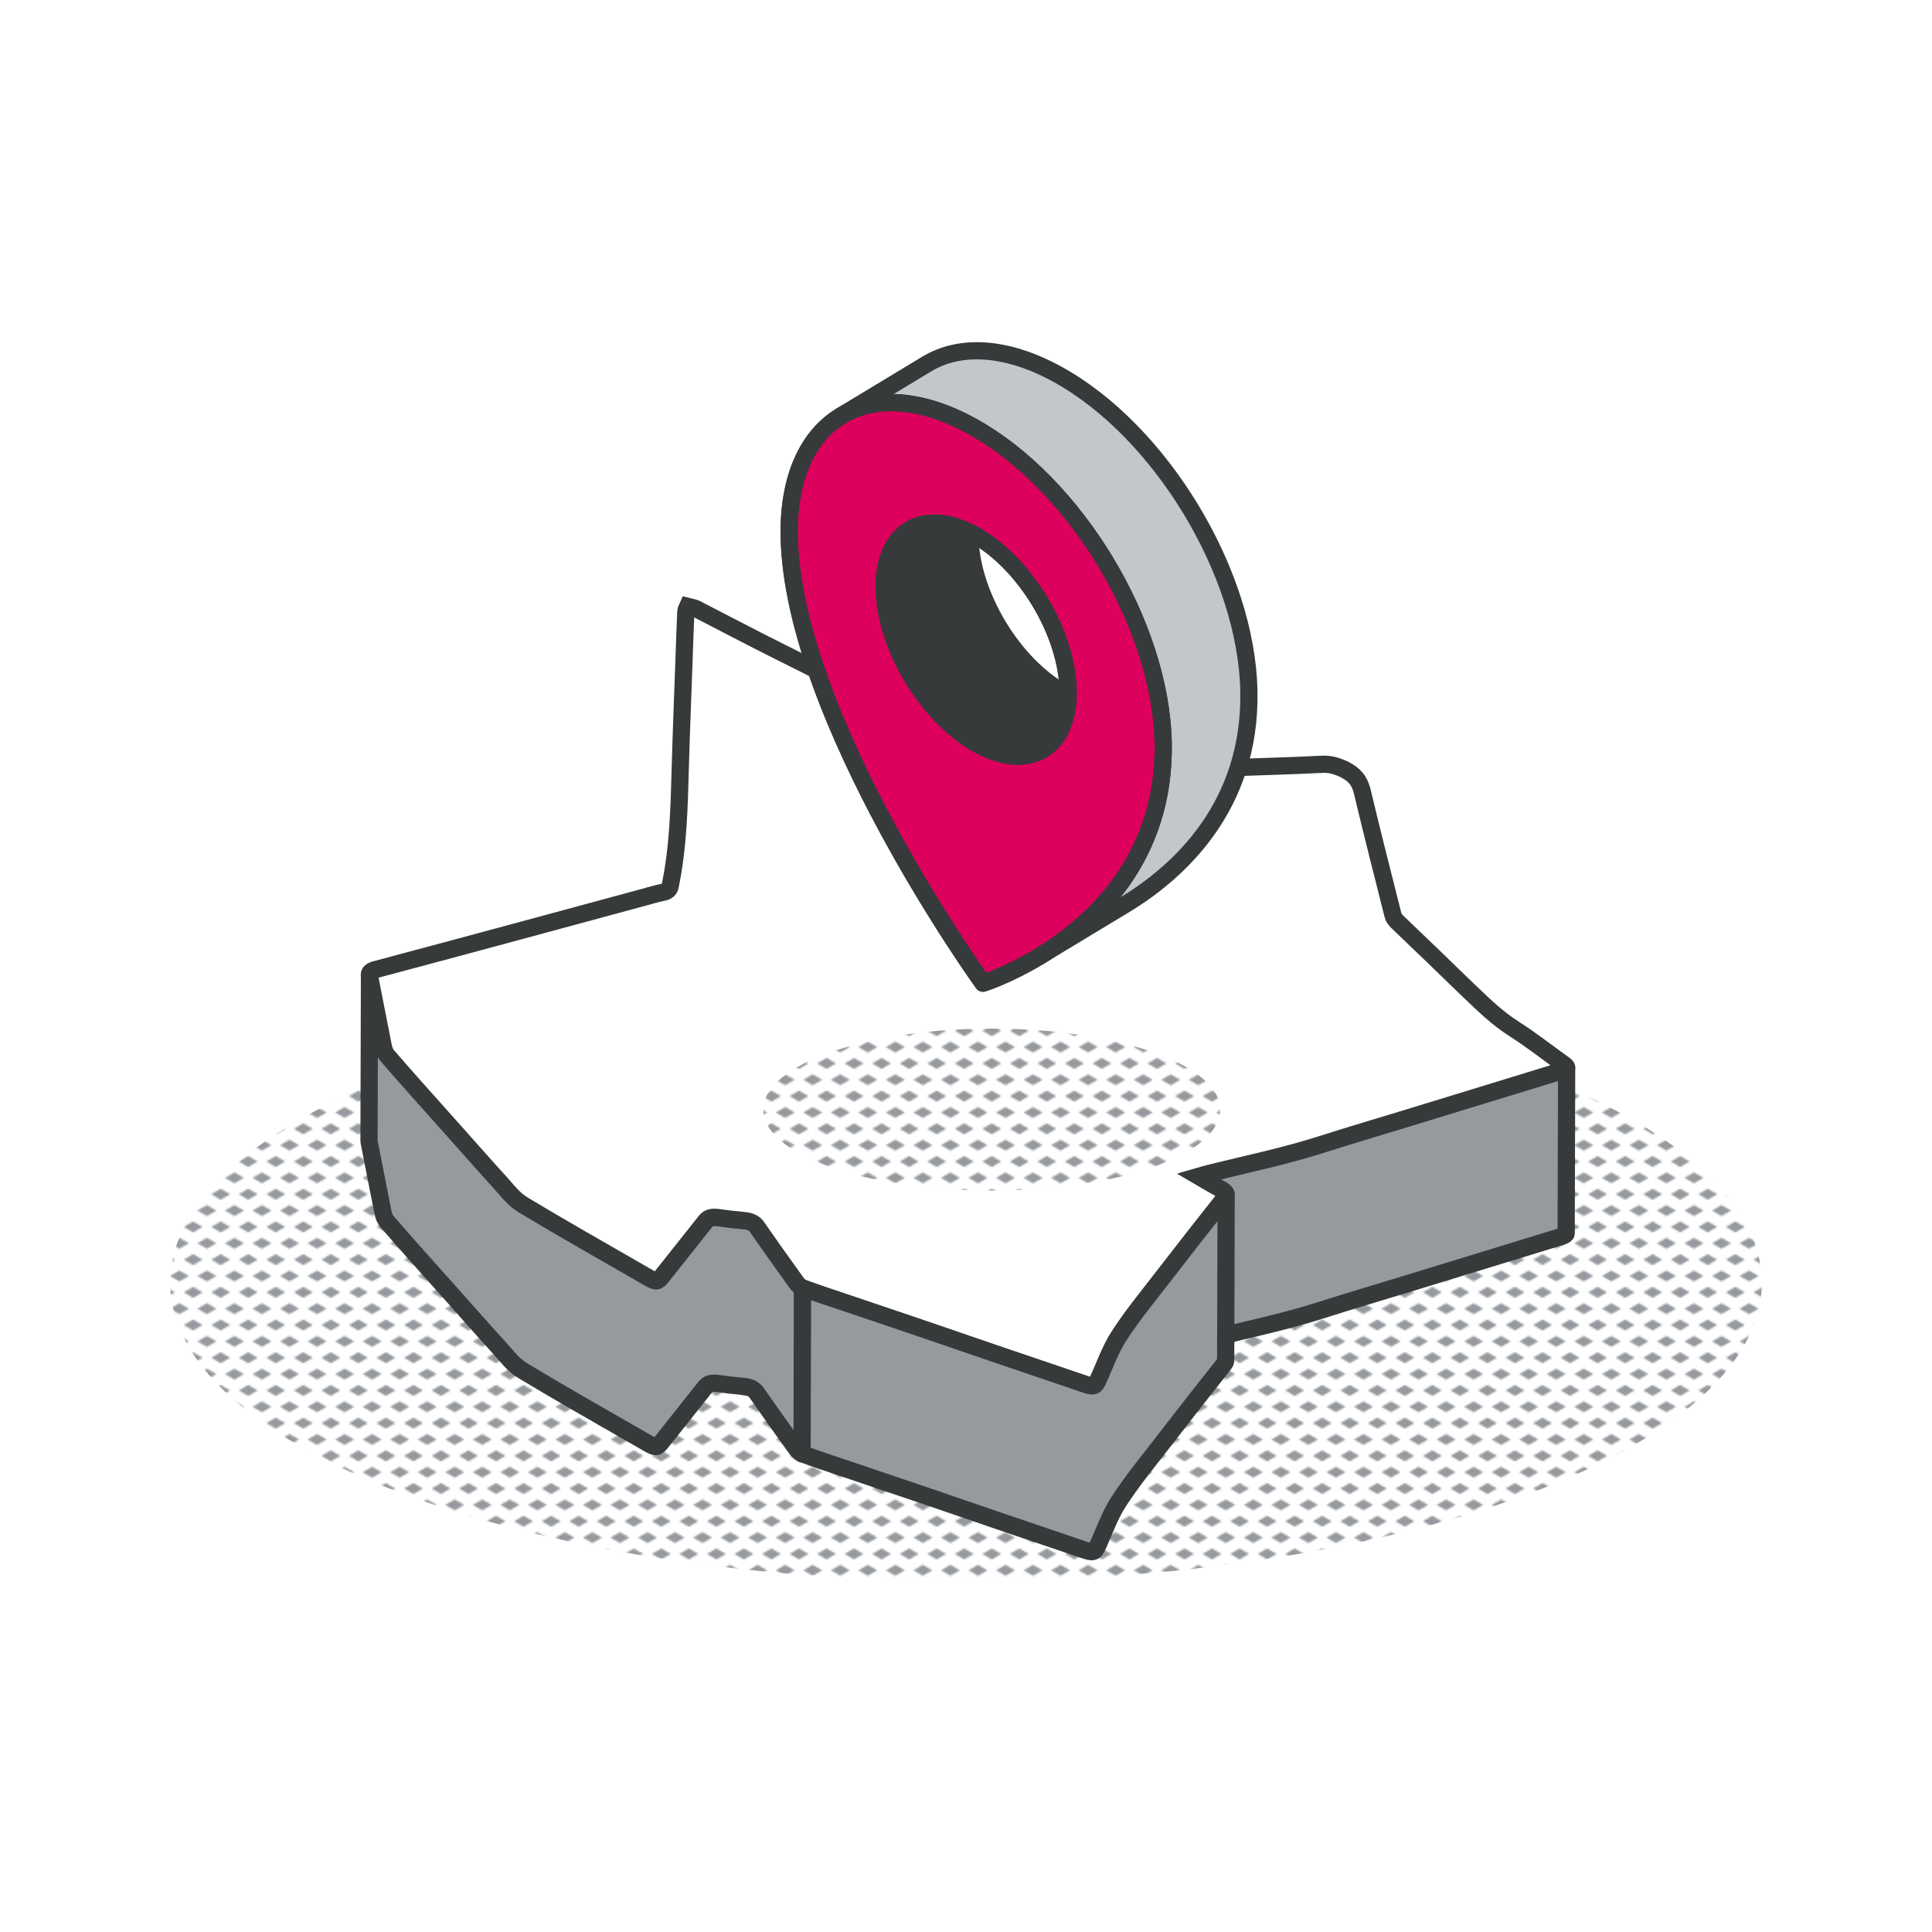 <svg xmlns="http://www.w3.org/2000/svg" xmlns:xlink="http://www.w3.org/1999/xlink" id="Calque_2" data-name="Calque 2" viewBox="0 0 449 449"><defs><pattern id="New_Pattern_Swatch_2" data-name="New Pattern Swatch 2" x="0" y="0" width="16" height="19" patternTransform="translate(-2924.75 -8462.43) scale(.4)" patternUnits="userSpaceOnUse" viewBox="0 0 16 19"><g><rect x="0" y="0" width="16" height="19" style="fill: none;"></rect><g><polygon points="16 22.18 10.5 19 16 15.82 21.5 19 16 22.18" style="fill: #969a9e;"></polygon><polygon points="8 12.68 2.5 9.5 8 6.32 13.5 9.5 8 12.68" style="fill: #969a9e;"></polygon></g><polygon points="0 22.18 -5.5 19 0 15.82 5.5 19 0 22.18" style="fill: #969a9e;"></polygon><polygon points="16 3.18 10.5 0 16 -3.18 21.5 0 16 3.18" style="fill: #969a9e;"></polygon><polygon points="0 3.18 -5.5 0 0 -3.18 5.5 0 0 3.18" style="fill: #969a9e;"></polygon></g></pattern></defs><g id="Calque_3" data-name="Calque 3"><rect width="449" height="449" style="fill: none;"></rect><g><ellipse cx="224.5" cy="298.12" rx="184.95" ry="69.36" style="fill: url(#New_Pattern_Swatch_2);"></ellipse><g style="isolation: isolate;"><path d="M364.09,248.1l-.11,38.53c0,.28-.38.51-1.12.74-4.13,1.25-8.24,2.53-12.36,3.79-7.68,2.35-15.35,4.71-23.04,7.06-6.87,2.1-13.79,4.14-20.59,6.31-8.39,2.69-17.41,4.55-26.18,6.74-.62.15-1.21.35-2.22.64l.11-38.53c1.02-.3,1.61-.49,2.22-.64,8.77-2.19,17.79-4.05,26.18-6.74,6.8-2.18,13.73-4.21,20.59-6.31,7.68-2.35,15.36-4.7,23.04-7.06,4.12-1.26,8.23-2.54,12.36-3.79.74-.22,1.12-.45,1.12-.74Z" style="fill: #969a9e; stroke: #373a3a; stroke-linecap: round; stroke-linejoin: round; stroke-width: 4px;"></path><path d="M85.76,265.09l.11-38.53c0,.1.01.21.03.32,1.03,5.12,1.98,10.24,3.02,15.36.21,1.05.33,2.19,1.12,3.11,4.75,5.5,9.68,10.95,14.54,16.41,3.89,4.37,7.74,8.75,11.7,13.09,1.64,1.79,3.03,3.78,5.39,5.21,4.35,2.62,8.77,5.2,13.22,7.77,5.26,3.04,10.56,6.06,15.83,9.1,1.82,1.05,2.09,1,3.16-.35,3.37-4.28,6.79-8.55,10.18-12.82.56-.71,1.42-.97,2.79-.78,1.96.28,3.94.53,5.95.69.93.08,1.63.26,2.18.58.39.23.7.52.96.89,2.92,4.22,5.93,8.42,8.95,12.62.36.49.73,1.09,1.65,1.59l-.11,38.53c-.92-.5-1.3-1.1-1.65-1.59-3.02-4.2-6.03-8.4-8.95-12.62-.26-.37-.57-.66-.96-.89-.54-.31-1.24-.5-2.18-.58-2-.17-3.98-.41-5.95-.69-1.37-.19-2.22.07-2.79.78-3.39,4.27-6.8,8.54-10.18,12.82-1.06,1.35-1.34,1.4-3.16.35-5.26-3.04-10.56-6.06-15.83-9.1-4.45-2.57-8.87-5.15-13.22-7.77-2.36-1.42-3.75-3.41-5.39-5.21-3.96-4.34-7.8-8.72-11.7-13.09-4.87-5.46-9.8-10.91-14.54-16.41-.79-.92-.9-2.06-1.12-3.11-1.04-5.12-1.99-10.24-3.02-15.36-.02-.11-.03-.22-.03-.32Z" style="fill: #969a9e; stroke: #373a3a; stroke-linecap: round; stroke-linejoin: round; stroke-width: 4px;"></path><path d="M313.14,179.21c2.29,1.32,3.03,3,3.48,4.86,2.28,9.54,4.7,19.07,7.11,28.6.13.52.47,1.05.94,1.5,2.8,2.73,5.68,5.43,8.5,8.15,2.83,2.72,5.58,5.46,8.44,8.17,3.19,3.02,6.23,6.06,10.4,8.72,4.07,2.59,7.64,5.45,11.48,8.17.96.68.76,1.08-.52,1.47-4.13,1.25-8.24,2.53-12.36,3.79-7.68,2.35-15.35,4.71-23.04,7.06-6.87,2.1-13.79,4.14-20.59,6.31-8.39,2.69-17.41,4.55-26.18,6.74-.62.15-1.21.35-2.22.64,1.15.67,2.19,1.29,3.2,1.88.7.4,1.39.79,2.1,1.16,1.26.72,1.33,1.28.69,2.09-4.75,6-9.47,12.01-14.11,18.04-3.55,4.6-7.3,9.15-10.34,13.86-2.18,3.36-3.35,6.94-4.96,10.42-.69,1.49-1.05,1.54-3.36.75-6.45-2.21-12.94-4.39-19.4-6.59-5.57-1.9-11.1-3.83-16.67-5.72-6.32-2.15-12.65-4.28-18.98-6.42-3.43-1.16-6.9-2.28-10.24-3.53-.92-.5-1.3-1.1-1.65-1.59-3.02-4.2-6.03-8.4-8.95-12.62-.26-.37-.57-.66-.96-.89-.54-.31-1.24-.5-2.18-.58-2-.17-3.98-.41-5.95-.69-1.37-.19-2.22.07-2.79.78-3.39,4.27-6.8,8.54-10.18,12.82-1.06,1.35-1.34,1.4-3.16.35-5.26-3.04-10.56-6.06-15.83-9.1-4.45-2.57-8.87-5.15-13.22-7.77-2.36-1.42-3.75-3.41-5.39-5.21-3.96-4.34-7.8-8.72-11.7-13.09-4.87-5.46-9.8-10.91-14.54-16.41-.79-.92-.9-2.06-1.12-3.11-1.04-5.12-1.99-10.24-3.02-15.36-.15-.77.19-1.21,1.49-1.55,10.88-2.89,21.74-5.82,32.6-8.75,9.97-2.69,19.92-5.4,29.88-8.09,1.35-.37,2.68-.79,4.1-1.06,1.34-.26,1.65-.78,1.81-1.5,1.88-9.08,2.09-18.2,2.34-27.33.23-8.26.57-16.52.86-24.77.14-3.91.27-7.82.44-11.73.01-.38.29-.75.45-1.13.65.17,1.42.26,1.93.52,4.94,2.53,9.79,5.1,14.75,7.62,6.99,3.55,14.08,7.03,21.08,10.58,4.3,2.18,8.51,4.43,12.73,6.66,4.94,2.62,5.07,1.96,7.16-.72,1.52-1.95,2.61-4.01,4.28-5.9,2.47-2.79,6.1-4.04,11.15-2.85,1,.24,1.87.57,2.58.98,1.13.66,1.9,1.51,2.28,2.47.88,2.21,1.71,4.44,2.29,6.68.95,3.68,3.76,6.76,8.13,9.29.58.34,1.2.67,1.84.98,3.73,1.85,8.22,2.28,13.15,2.05,11.38-.54,22.8-.86,34.2-1.28,3.23-.12,6.45-.22,9.67-.4,2-.11,3.46.33,5.02,1.03.38.17.72.34,1.04.53Z" style="fill: #fff; stroke: #373a3a; stroke-miterlimit: 10; stroke-width: 4px;"></path><path d="M284.96,277.64l-.11,38.53c0,.27-.14.55-.39.87-4.75,6-9.47,12.01-14.11,18.04-3.55,4.6-7.3,9.15-10.34,13.86-2.18,3.36-3.35,6.94-4.96,10.42-.69,1.49-1.05,1.54-3.36.75-6.45-2.21-12.94-4.39-19.4-6.59-5.57-1.9-11.1-3.83-16.67-5.72-6.32-2.15-12.65-4.28-18.98-6.42-3.43-1.16-6.9-2.28-10.24-3.53l.11-38.53c3.33,1.25,6.8,2.37,10.24,3.53,6.32,2.14,12.66,4.26,18.98,6.42,5.56,1.9,11.1,3.83,16.67,5.72,6.46,2.2,12.95,4.38,19.4,6.59,2.31.79,2.67.74,3.36-.75,1.61-3.48,2.78-7.06,4.96-10.42,3.04-4.71,6.8-9.26,10.34-13.86,4.65-6.03,9.36-12.04,14.11-18.04.25-.32.39-.6.39-.87Z" style="fill: #969a9e; stroke: #373a3a; stroke-linecap: round; stroke-linejoin: round; stroke-width: 4px;"></path></g><g><g><path d="M290.24,160.57c.54,26.95-16.41,42.18-28.9,49.73l-19.64,11.86c12.47-7.61,29.15-22.81,28.62-49.55-.55-27.41-20.44-60.34-44.44-73.57-11.99-6.61-22.75-7.04-30.43-2.39h-.01s19.92-12.04,19.92-12.04c7.69-4.65,18.44-4.21,30.45,2.4,24,13.23,43.9,46.16,44.43,73.56Z" style="fill: #c2c7cc;"></path><path d="M270.33,172.61c.53,26.74-16.15,41.94-28.62,49.55l-.28.17c-7.23,4.37-12.97,6.16-12.97,6.16,0,0-44.2-61.25-45.04-103.78-.27-13.7,4.35-23.42,12.04-28.05,7.68-4.65,18.43-4.22,30.43,2.39,24.01,13.23,43.9,46.16,44.44,73.57ZM248.23,161.51c.01-.36.01-.72,0-1.09-.27-13.47-10.05-29.66-21.84-36.16-.33-.18-.65-.35-.97-.5h0c-11.35-5.69-20.18.01-19.92,13.11.27,13.47,10.05,29.66,21.85,36.17,11.48,6.32,20.64,1.16,20.88-11.53Z" style="fill: #dd005c; stroke: #373a3a; stroke-linejoin: round; stroke-width: 4px;"></path><path d="M247.28,161.02c.32.17.64.34.96.5-.24,12.69-9.4,17.86-20.88,11.53-11.8-6.51-21.58-22.7-21.85-36.17-.26-13.1,8.57-18.8,19.92-13.12h0v1.09c.27,13.47,10.05,29.66,21.85,36.17Z" style="fill: #373a3a;"></path></g><g><path d="M248.23,161.51c-.32-.16-.64-.33-.96-.5-11.8-6.51-21.58-22.7-21.85-36.17v-1.08" style="fill: none; stroke: #373a3a; stroke-linecap: round; stroke-linejoin: round; stroke-width: 4px;"></path><path d="M241.42,222.33c-7.23,4.37-12.97,6.16-12.97,6.16,0,0-44.2-61.25-45.04-103.78-.27-13.7,4.35-23.42,12.04-28.05,7.68-4.65,18.43-4.22,30.43,2.39,24.01,13.23,43.9,46.16,44.44,73.57.53,26.74-16.15,41.94-28.62,49.55" style="fill: none; stroke: #373a3a; stroke-linecap: round; stroke-linejoin: round; stroke-width: 4px;"></path><path d="M225.42,123.77c.32.15.64.32.97.5,11.79,6.5,21.57,22.69,21.84,36.16.01.37.01.73,0,1.09-.24,12.69-9.4,17.86-20.88,11.53-11.8-6.51-21.58-22.7-21.85-36.17-.26-13.1,8.57-18.8,19.92-13.12h0Z" style="fill: none; stroke: #373a3a; stroke-linecap: round; stroke-linejoin: round; stroke-width: 4px;"></path><path d="M195.44,96.64l19.92-12.03c7.69-4.65,18.44-4.21,30.45,2.4,24,13.23,43.9,46.16,44.43,73.56.54,26.95-16.41,42.18-28.9,49.73l-19.64,11.86-.28.17" style="fill: none; stroke: #373a3a; stroke-linecap: round; stroke-linejoin: round; stroke-width: 4px;"></path></g></g><ellipse cx="230.49" cy="257.88" rx="53.09" ry="18.84" style="fill: url(#New_Pattern_Swatch_2);"></ellipse></g></g></svg>